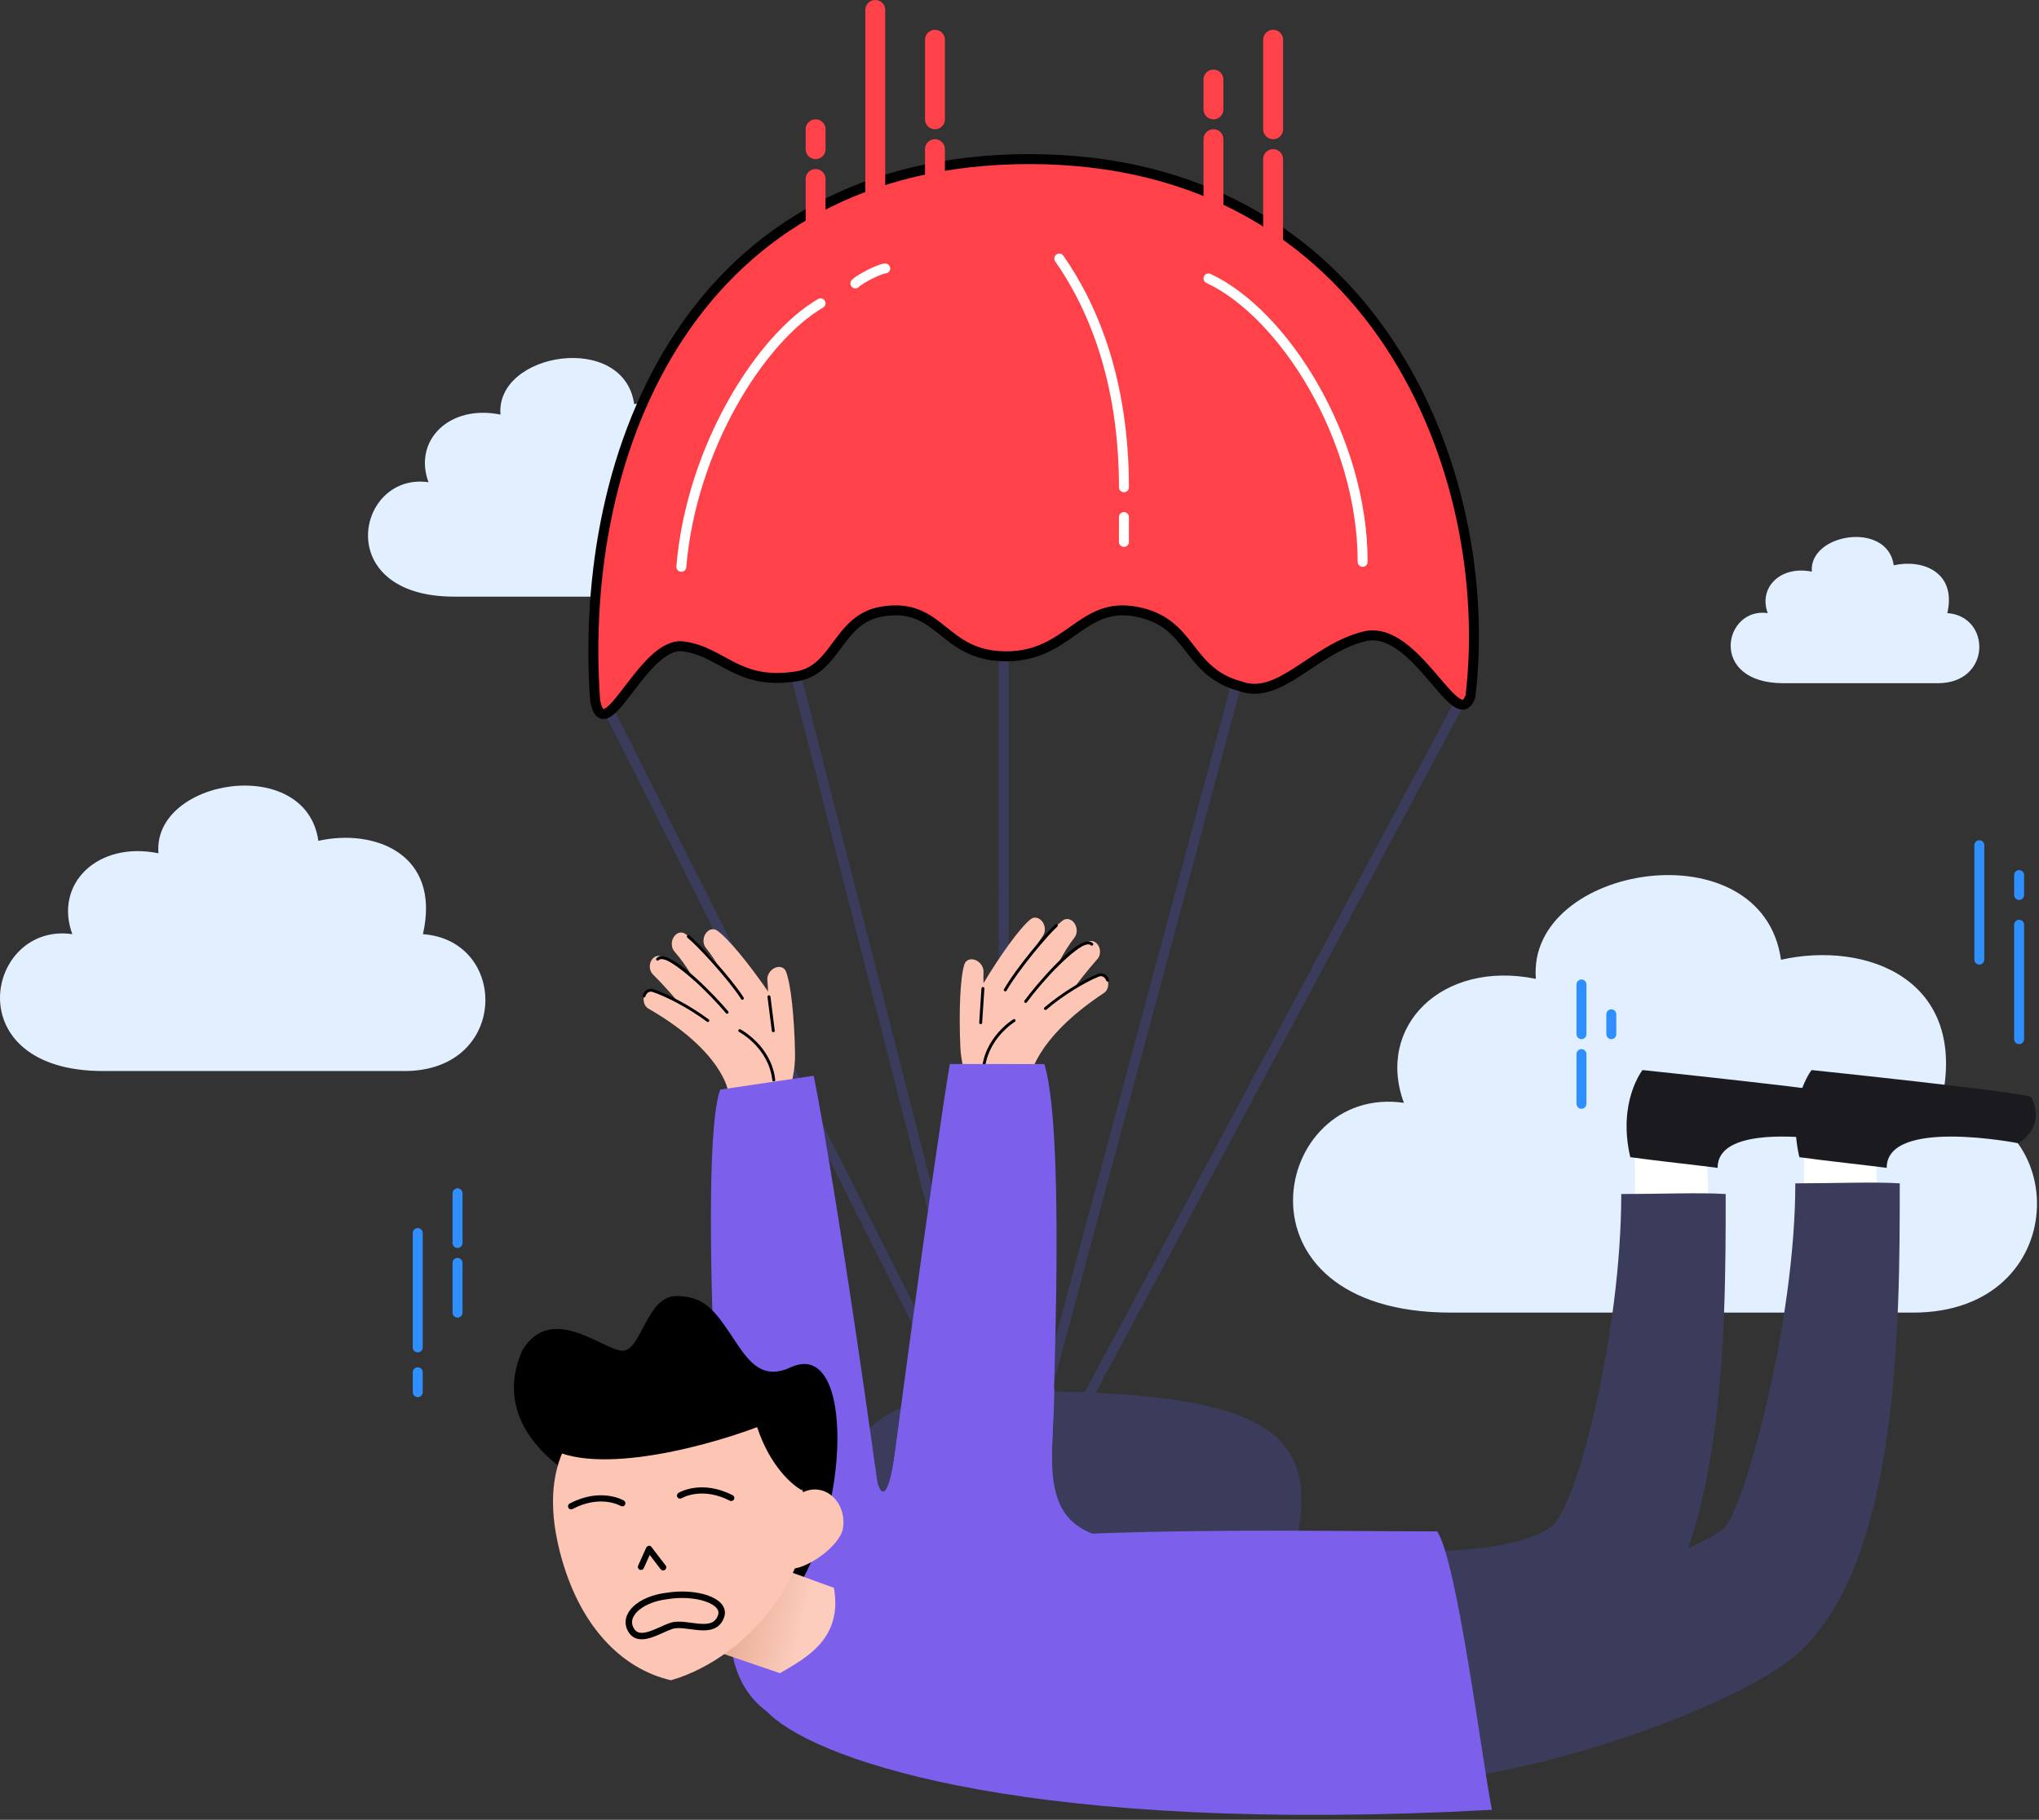 <svg width="205" height="183" viewBox="0 0 205 183" fill="none" xmlns="http://www.w3.org/2000/svg">
<rect x="0" y="0" width="205" height="183" fill="#333333" stroke="none"/>
<path d="M145.893 132C123.12 132 127.867 108.977 141.148 110.903C138.308 103.236 144.936 96.516 154.415 98.434C153.467 86.921 177.166 83.089 179.062 96.516C187.593 94.597 198.02 98.434 195.176 110.903C208.447 111.858 208.447 132 192.333 132L145.893 132Z" fill="#E1EFFF"/>
<path d="M10.369 107.706C-4.489 107.706 -1.391 92.685 7.273 93.942C5.42 88.94 9.744 84.556 15.929 85.807C15.31 78.296 30.771 75.796 32.008 84.556C37.574 83.304 44.377 85.807 42.522 93.942C51.18 94.565 51.18 107.706 40.666 107.706L10.369 107.706Z" fill="#E1EFFF"/>
<path d="M45.669 60C33.247 60 35.837 47.442 43.081 48.493C41.532 44.311 45.147 40.645 50.318 41.691C49.8 35.412 62.727 33.321 63.761 40.645C68.414 39.598 74.102 41.691 72.551 48.493C79.79 49.013 79.79 60 71 60L45.669 60Z" fill="#E1EFFF"/>
<path d="M179.312 68.706C171.701 68.706 173.287 61.011 177.726 61.655C176.777 59.092 178.992 56.846 182.16 57.487C181.843 53.639 189.764 52.358 190.398 56.846C193.249 56.205 196.734 57.487 195.784 61.655C200.219 61.974 200.219 68.706 194.833 68.706L179.312 68.706Z" fill="#E1EFFF"/>
<path d="M104.764 149.101L146.82 70.501" stroke="#3B3C5C" stroke-linecap="round"/>
<path d="M102.138 151.278L124.245 69.001" stroke="#3B3C5C" stroke-linecap="round"/>
<path d="M100.946 151.195L100.897 66" stroke="#3B3C5C" stroke-linecap="round"/>
<path d="M101.036 150.114L80.043 67.999" stroke="#3B3C5C" stroke-linecap="round"/>
<path d="M100.329 149.154L60.996 71.002" stroke="#3B3C5C" stroke-linecap="round"/>
<path d="M72.969 115.819C72.969 115.819 77.872 105.911 77.15 98.552C77.1 98.065 77.435 97.537 77.915 97.325C78.385 97.121 78.858 97.276 79.02 97.696C79.517 98.963 79.865 102.266 79.934 105.944C80.054 112.433 73.903 117.872 73.903 117.872L72.969 115.819Z" fill="#FCC5B4"/>
<path d="M73.182 109.651C73.182 109.651 72.613 105.693 65.175 101.419C64.785 101.194 64.618 100.632 64.75 100.17C64.879 99.723 65.264 99.488 65.656 99.622C66.847 100.021 69.411 101.062 71.962 103.296C74.649 105.649 76.77 110.462 76.77 110.462L73.182 109.651Z" fill="#FCC5B4"/>
<path d="M71.544 105.98C71.544 105.98 70.498 102.867 65.624 97.966C65.304 97.643 65.236 97.058 65.473 96.614C65.704 96.182 66.148 96.01 66.518 96.215C67.635 96.836 69.999 98.363 72.079 101.101C74.267 103.986 74.338 105.49 74.338 105.49L71.544 105.98Z" fill="#FCC5B4"/>
<path d="M74.208 112.004C74.208 112.004 72.603 101.171 67.8 95.674C67.484 95.312 67.451 94.691 67.732 94.239C68.005 93.799 68.486 93.649 68.861 93.891C69.997 94.623 72.6 97.177 74.758 100.093C78.567 105.24 76.154 113.104 76.154 113.104L74.207 112L74.208 112.004Z" fill="#FCC5B4"/>
<path d="M76.76 111.872C76.76 111.872 75.558 100.987 70.962 95.315C70.66 94.942 70.65 94.32 70.948 93.879C71.237 93.45 71.723 93.317 72.089 93.573C73.197 94.347 75.28 96.872 77.33 99.869C80.945 105.154 78.665 113.047 78.665 113.047L76.76 111.872Z" fill="#FCC5B4"/>
<path d="M64.646 100.271C64.61 100.235 64.593 100.18 64.607 100.127C64.686 99.856 64.85 99.644 65.068 99.525C65.262 99.421 65.487 99.407 65.702 99.48C67.014 99.918 69.31 101.055 71.252 102.515C71.321 102.563 71.332 102.657 71.279 102.72C71.23 102.786 71.138 102.8 71.075 102.747C69.162 101.307 66.9 100.186 65.61 99.754C65.469 99.706 65.331 99.717 65.206 99.78C65.056 99.857 64.945 100.006 64.889 100.2C64.867 100.277 64.787 100.324 64.709 100.302C64.684 100.293 64.662 100.282 64.646 100.266L64.646 100.271Z" fill="black"/>
<path d="M65.988 96.536C65.955 96.483 65.961 96.411 66.004 96.361C66.13 96.223 66.305 96.157 66.523 96.16C68.122 96.194 71.985 100.235 73.214 101.706C73.268 101.764 73.257 101.858 73.193 101.911C73.13 101.965 73.038 101.957 72.988 101.891C71.369 99.953 67.824 96.479 66.52 96.452C66.389 96.45 66.291 96.483 66.225 96.556C66.171 96.617 66.076 96.62 66.019 96.564C66.012 96.554 66.001 96.542 65.995 96.532L65.988 96.536Z" fill="black"/>
<path d="M69.069 94.237C69.047 94.187 69.051 94.129 69.087 94.087C69.137 94.026 69.23 94.013 69.291 94.063C70.271 94.838 73.426 98.224 74.763 100.314C74.811 100.383 74.786 100.471 74.716 100.516C74.647 100.561 74.556 100.541 74.515 100.47C73.215 98.44 70.052 95.036 69.106 94.289C69.087 94.276 69.074 94.256 69.064 94.235L69.069 94.237Z" fill="black"/>
<path d="M77.689 108.711C77.667 108.689 77.653 108.659 77.648 108.625C77.282 105.343 74.338 103.792 74.31 103.775C74.236 103.739 74.208 103.651 74.247 103.579C74.286 103.507 74.372 103.477 74.444 103.516C74.474 103.53 77.556 105.153 77.941 108.593C77.949 108.673 77.891 108.748 77.811 108.756C77.766 108.761 77.722 108.745 77.692 108.714L77.689 108.711Z" fill="black"/>
<path d="M77.166 100.245C77.16 100.167 77.215 100.1 77.293 100.091C77.374 100.081 77.445 100.139 77.458 100.217L77.893 103.637C77.906 103.715 77.848 103.789 77.767 103.802C77.685 103.812 77.614 103.754 77.601 103.676L77.166 100.256L77.166 100.248L77.166 100.245Z" fill="black"/>
<path d="M104.105 114.693C104.105 114.693 98.607 105.102 98.88 97.712C98.9 97.223 98.533 96.716 98.041 96.534C97.559 96.36 97.097 96.543 96.961 96.972C96.542 98.266 96.396 101.585 96.551 105.26C96.827 111.745 103.297 116.798 103.297 116.798L104.105 114.693Z" fill="#FCC5B4"/>
<path d="M103.519 108.549C103.519 108.549 103.846 104.564 111.01 99.844C111.385 99.596 111.517 99.025 111.358 98.572C111.202 98.133 110.804 97.923 110.42 98.08C109.256 98.551 106.76 99.746 104.349 102.131C101.811 104.643 99.987 109.577 99.987 109.577L103.519 108.549Z" fill="#FCC5B4"/>
<path d="M104.928 104.786C104.928 104.786 105.783 101.615 110.349 96.426C110.649 96.084 110.682 95.496 110.417 95.067C110.161 94.65 109.707 94.506 109.35 94.733C108.273 95.421 106.007 97.089 104.097 99.949C102.089 102.962 102.11 104.467 102.11 104.467L104.928 104.786Z" fill="#FCC5B4"/>
<path d="M102.636 110.96C102.636 110.96 103.578 100.05 108.037 94.27C108.331 93.89 108.325 93.268 108.017 92.834C107.718 92.412 107.229 92.291 106.869 92.555C105.78 93.356 103.338 96.064 101.361 99.105C97.873 104.474 100.761 112.177 100.761 112.177L102.637 110.957L102.636 110.96Z" fill="#FCC5B4"/>
<path d="M100.081 110.982C100.081 110.982 100.617 100.045 104.859 94.103C105.138 93.713 105.11 93.091 104.786 92.669C104.471 92.258 103.978 92.155 103.629 92.433C102.57 93.273 100.644 95.921 98.781 99.037C95.494 104.532 98.251 112.271 98.251 112.271L100.081 110.982Z" fill="#FCC5B4"/>
<path d="M111.468 98.668C111.502 98.629 111.515 98.573 111.498 98.521C111.403 98.256 111.226 98.054 111.001 97.949C110.801 97.856 110.576 97.857 110.366 97.942C109.082 98.459 106.861 99.734 105.01 101.31C104.944 101.361 104.939 101.456 104.996 101.516C105.05 101.579 105.142 101.587 105.202 101.531C107.023 99.976 109.213 98.719 110.474 98.21C110.612 98.154 110.751 98.156 110.879 98.212C111.033 98.279 111.153 98.421 111.221 98.611C111.248 98.687 111.331 98.729 111.407 98.702C111.431 98.692 111.452 98.68 111.468 98.662L111.468 98.668Z" fill="black"/>
<path d="M109.899 95.022C109.928 94.967 109.918 94.895 109.872 94.848C109.737 94.718 109.559 94.662 109.341 94.679C107.748 94.81 104.138 99.079 103.001 100.622C102.951 100.683 102.967 100.777 103.034 100.826C103.101 100.875 103.192 100.862 103.238 100.793C104.735 98.76 108.063 95.076 109.363 94.97C109.493 94.96 109.593 94.987 109.663 95.055C109.721 95.113 109.816 95.111 109.87 95.051C109.875 95.04 109.886 95.029 109.892 95.018L109.899 95.022Z" fill="black"/>
<path d="M106.335 93.128C106.356 93.077 106.349 93.02 106.31 92.98C106.258 92.921 106.164 92.913 106.105 92.965C105.165 93.787 102.177 97.322 100.944 99.475C100.899 99.545 100.927 99.632 100.999 99.674C101.071 99.715 101.161 99.691 101.198 99.618C102.399 97.528 105.393 93.974 106.301 93.182C106.32 93.168 106.332 93.148 106.341 93.126L106.335 93.128Z" fill="black"/>
<path d="M98.961 107.886C98.982 107.863 98.994 107.831 98.997 107.798C99.163 104.5 102.007 102.772 102.033 102.754C102.105 102.713 102.127 102.623 102.084 102.553C102.041 102.484 101.953 102.459 101.884 102.502C101.855 102.518 98.877 104.327 98.703 107.783C98.7 107.864 98.762 107.935 98.843 107.938C98.887 107.941 98.93 107.921 98.959 107.889L98.961 107.886Z" fill="black"/>
<path d="M98.969 99.402C98.97 99.324 98.912 99.261 98.833 99.257C98.751 99.252 98.684 99.314 98.676 99.392L98.45 102.833C98.442 102.911 98.504 102.982 98.586 102.99C98.668 102.994 98.735 102.932 98.743 102.854L98.969 99.414L98.969 99.406L98.969 99.402Z" fill="black"/>
<path d="M164.373 115.27L164.388 121.472L171.883 123.553C171.782 121.215 171.589 116.465 171.627 116.159C171.664 115.854 166.807 115.439 164.373 115.27Z" fill="white"/>
<path d="M181.373 115.27L181.388 121.472L188.883 123.553C188.782 121.215 188.589 116.465 188.627 116.159C188.664 115.854 183.807 115.439 181.373 115.27Z" fill="white"/>
<path d="M172.688 117.445C171.037 117.213 166.651 116.754 163.909 116.369C162.606 110.791 165.138 107.609 165.138 107.609C165.138 107.609 186.358 109.825 187.195 110.317C188.797 113.331 185.943 114.971 185.943 114.971C185.943 114.971 172.671 112.349 172.688 117.445Z" fill="#1B1B1F"/>
<path d="M189.688 117.445C188.037 117.213 183.651 116.754 180.909 116.369C179.606 110.791 182.138 107.609 182.138 107.609C182.138 107.609 203.358 109.825 204.195 110.317C205.797 113.331 202.943 114.971 202.943 114.971C202.943 114.971 189.671 112.349 189.688 117.445Z" fill="#1B1B1F"/>
<path d="M85.321 150.002C84.323 164.004 129.32 177.501 130.82 151.502C131.284 143.472 124.821 140.53 108.32 140C93.82 139.534 85.323 140.5 85.321 150.002Z" fill="#3B3C5C"/>
<path d="M173.5 153.5C171.5 156 146 165.5 138.5 163V179.5C153.5 179.5 174.718 171.456 180.5 166.5C191 157.5 191 133 191 119C188.333 118.833 184.5 119 180.5 119C180.5 133 175.5 151 173.5 153.5Z" fill="#3B3C5C"/>
<path d="M156 153.5C151.5 156.926 137 156 131.5 156L120 174.5C135 174.5 157.218 171.531 163 166.574C173.5 157.574 173.5 134.074 173.5 120.074C170.833 119.907 167 120.074 163 120.074C163 134.074 158.547 151.561 156 153.5Z" fill="#3B3C5C"/>
<path d="M73.497 165.501C72.926 160.926 70 116 72.417 109.572C74.561 109.254 79.434 108.534 81.811 108.182C84 119 88.906 152.619 90.099 164.068C91.291 175.517 74.996 177.502 73.497 165.501Z" fill="#7C60EB"/>
<path d="M52.5 135.828C49.5 142.624 55.552 146.801 55.869 147.207L79.572 160.564C85.492 152.466 85.999 134.501 79.499 137.501C76.737 138.775 75.398 137.091 74.004 135C72.005 132 70.999 130.332 67.999 130.332C64.937 130.332 64.504 135.995 62.502 135.828C60.499 135.662 55.366 130.998 52.5 135.828Z" fill="black"/>
<path d="M72.59 155.586L85.808 160.39L81.409 169.283L69.193 165.11L72.59 155.586Z" fill="url(#paint0_linear_677_18496)"/>
<path d="M80.722 149.995C78.833 142.519 71.751 137.851 64.916 139.582C58.078 141.304 53.892 146.599 56.27 155.984C58.159 163.461 62.459 167.819 67.463 168.971C75.51 166.635 82.611 157.471 80.722 149.995Z" fill="#FCC5B4"/>
<path d="M78.933 152.698C79.201 150.847 80.726 149.556 82.338 149.818C83.949 150.08 85.033 151.802 84.757 153.656C84.489 155.507 80.864 158.01 79.252 157.748C77.641 157.486 78.657 154.552 78.933 152.698Z" fill="#FCC5B4"/>
<path d="M76.12 143.519C77.42 147.448 79.686 149.396 80.656 149.878C80.723 149.194 80.515 146.51 79.146 141.245C77.436 134.664 64.782 138.436 60.961 136.256C57.14 134.075 49.184 139.275 54.031 144.647C57.908 148.944 70.373 145.686 76.12 143.519Z" fill="black"/>
<path d="M77.5 172.5C71.997 167.5 86.572 169.001 83.571 158.501C90.498 153.002 128.997 154.001 144.497 154.001C146.497 156.997 148.994 176.949 149.997 182.001C103.997 184.501 82.733 177.255 77.5 172.5Z" fill="#7C60EB"/>
<path d="M88 163.5C87.998 158.89 94.498 112.5 95.498 107C97.666 107 102.592 107.003 104.995 107.003C107.498 115 105.495 152 104.995 163.5C104.495 175 88.006 174 88 163.5Z" fill="#7C60EB"/>
<path d="M115 155C103.5 155 106 147.5 106 139.5L102 157C103.167 157.5 109.8 157 115 155Z" fill="#7C60EB"/>
<path d="M90 145.999C89 152.998 88 149.001 88.001 147.499C85.031 149.857 90.001 157.001 90.001 157.001C90.334 151.834 90.5 142.498 90 145.999Z" fill="#7C60EB"/>
<path d="M66.718 157.924C66.611 157.942 66.495 157.902 66.42 157.805L65.322 156.369L64.725 157.699C64.65 157.855 64.468 157.927 64.312 157.852C64.158 157.785 64.084 157.594 64.16 157.439L64.972 155.634C65.015 155.535 65.114 155.476 65.22 155.45C65.326 155.432 65.436 155.481 65.501 155.572L66.922 157.427C67.028 157.561 67.002 157.759 66.86 157.867C66.815 157.9 66.767 157.916 66.718 157.924Z" fill="black"/>
<path d="M73.57 150.942C73.505 150.953 73.436 150.947 73.38 150.914C70.581 149.482 68.62 150.617 68.536 150.665C68.389 150.749 68.197 150.705 68.105 150.56C68.014 150.415 68.066 150.221 68.211 150.129C68.302 150.072 70.529 148.766 73.659 150.362C73.815 150.438 73.872 150.63 73.796 150.778C73.752 150.87 73.66 150.927 73.57 150.942Z" fill="black"/>
<path d="M62.605 151.468C62.54 151.479 62.462 151.467 62.398 151.435C62.314 151.39 60.336 150.286 57.562 151.75C57.408 151.834 57.221 151.773 57.144 151.617C57.06 151.462 57.121 151.275 57.277 151.198C60.376 149.562 62.628 150.841 62.722 150.901C62.871 150.986 62.92 151.18 62.835 151.329C62.79 151.412 62.706 151.468 62.616 151.483L62.605 151.468Z" fill="black"/>
<path d="M63.501 164.002C62.504 162.502 64.303 160.838 67.005 160.502C70.004 160 73.004 161.002 72.504 162.502C71.797 164.624 68.997 163.005 67.497 163.502C66.236 163.92 64.341 165.265 63.501 164.002Z" stroke="black" stroke-width="0.65" stroke-linejoin="round"/>
<path d="M103.502 16C69.821 16 57.996 45 59.836 70.499C60.839 75.499 64.655 64.499 68.659 64.999C72.662 65.499 74.16 69.001 80.16 67.999C84.105 67.34 84.221 62.239 88.66 61.499C94.66 60.499 94.661 65.999 101.16 65.999C107.484 65.999 108.661 60.501 114.16 61.499C119.948 62.549 119.16 67.496 124.66 68.999C128.66 70.496 131.982 65.294 137.16 63.999C142.337 62.703 146.518 73.999 147.837 69.999C150.496 47.5 138.166 16 103.502 16Z" fill="#FF414A"/>
<path d="M103.505 16C69.825 16 58 45 59.84 70.499C60.843 75.499 64.659 64.499 68.662 64.999C72.666 65.499 74.164 69.001 80.164 67.999C84.109 67.34 84.225 62.239 88.664 61.499C94.664 60.499 94.665 65.999 101.164 65.999C107.488 65.999 108.665 60.501 114.164 61.499C119.952 62.549 119.164 67.496 124.664 68.999C128.664 70.496 131.986 65.294 137.164 63.999C142.341 62.703 146.522 73.999 147.841 69.999C150.5 47.5 138.17 16 103.505 16Z" stroke="black" stroke-linecap="round" stroke-linejoin="round"/>
<path d="M82.5 30.5C76.5 34 69.5 45 68.5 57" stroke="white" stroke-linecap="round"/>
<path d="M89 27C88.5 27 86.5 28 86 28.5" stroke="white" stroke-linecap="round"/>
<path d="M121.5 28C129.004 31.5 137 44 137 56.5" stroke="white" stroke-linecap="round"/>
<path d="M106.5 26C110 31 113 38.5 113 49" stroke="white" stroke-linecap="round"/>
<path d="M113 52C112.999 52.5 112.997 53.5 113 54.5" stroke="white" stroke-linecap="round"/>
<path d="M203 104.5V93" stroke="#2F8FFF" stroke-linecap="round"/>
<path d="M42 135.5V124" stroke="#2F8FFF" stroke-linecap="round"/>
<path d="M159 111L159 106" stroke="#2F8FFF" stroke-linecap="round"/>
<path d="M159 104L159 99" stroke="#2F8FFF" stroke-linecap="round"/>
<path d="M46 132L46 127" stroke="#2F8FFF" stroke-linecap="round"/>
<path d="M46 125L46 120" stroke="#2F8FFF" stroke-linecap="round"/>
<path d="M199 96.5V85" stroke="#2F8FFF" stroke-linecap="round"/>
<path d="M203 90L203 88" stroke="#2F8FFF" stroke-linecap="round"/>
<path d="M42 140L42 138" stroke="#2F8FFF" stroke-linecap="round"/>
<path d="M162 104L162 102" stroke="#2F8FFF" stroke-linecap="round"/>
<path d="M82 23L82 18" stroke="#FF414A" stroke-width="2" stroke-linecap="round"/>
<path d="M82 15L82 13" stroke="#FF414A" stroke-width="2" stroke-linecap="round"/>
<path d="M88 21L88 1" stroke="#FF414A" stroke-width="2" stroke-linecap="round"/>
<path d="M94 18L94 15" stroke="#FF414A" stroke-width="2" stroke-linecap="round"/>
<path d="M94 12L94 4" stroke="#FF414A" stroke-width="2" stroke-linecap="round"/>
<path d="M122 22L122 14" stroke="#FF414A" stroke-width="2" stroke-linecap="round"/>
<path d="M122 11L122 8" stroke="#FF414A" stroke-width="2" stroke-linecap="round"/>
<path d="M128 27L128 16" stroke="#FF414A" stroke-width="2" stroke-linecap="round"/>
<path d="M128 13L128 4" stroke="#FF414A" stroke-width="2" stroke-linecap="round"/>
<defs>
<linearGradient id="paint0_linear_677_18496" x1="71.714" y1="161.571" x2="83.895" y2="164.494" gradientUnits="userSpaceOnUse">
<stop offset="0.135" stop-color="#E7AC94"/>
<stop offset="0.731" stop-color="#FCCCBC"/>
</linearGradient>
</defs>
</svg>
